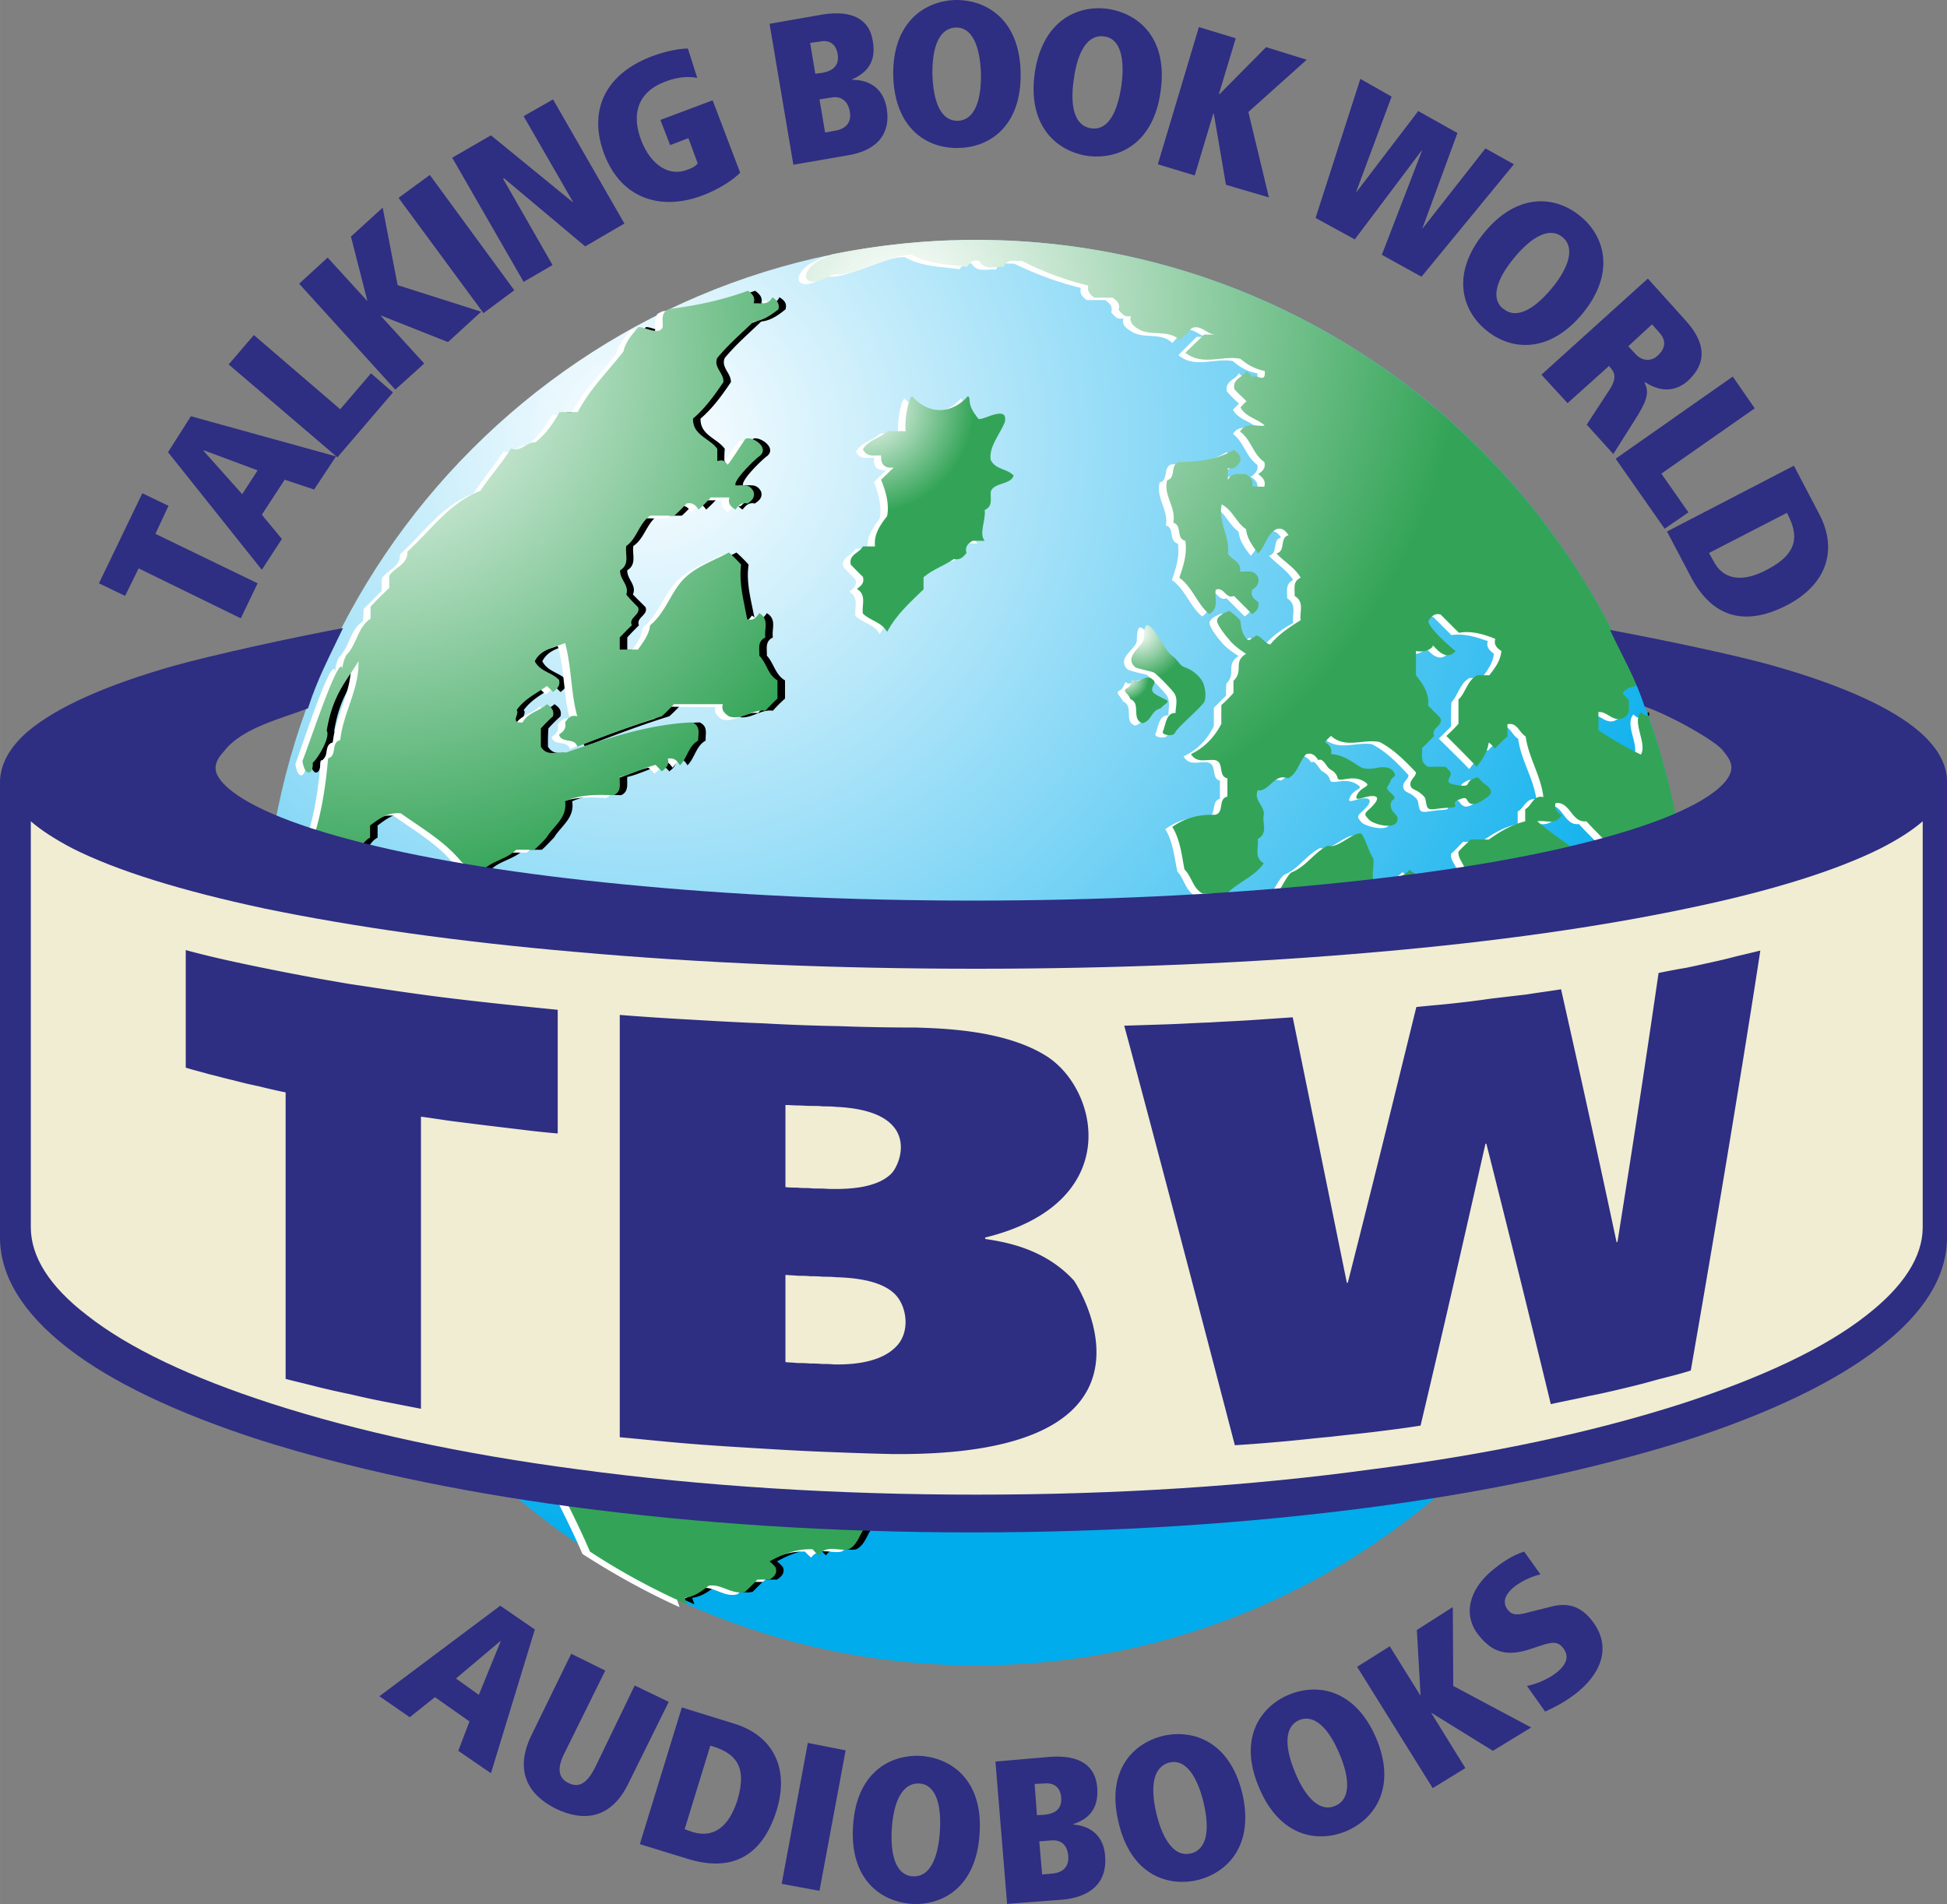 <svg xmlns="http://www.w3.org/2000/svg" width="2500" height="2445" viewBox="0 0 183.934 179.89"><rect x="0" y="0" width="183.934" height="179.89" fill="#808080" stroke="none"/><path d="M94.304 43.471c-.22-1.235.881-2.469 1.277-3.571.354-1.675-1.807-.265-2.424-.309-1.278-1.542-.618-1.896-1.014-2.16-1.278 1.455-3.439 2.027-5.29 0-.398.264-.75 2.733-.618 3.306h-1.72c-.661.661-1.763.794-2.292 1.719.396.794 1.102.53 1.72.574-.089.837.264 1.235 1.146 1.146-.353.397-.75.75-1.146 1.146.44 1.103.749 2.249.572 3.439-.661.838-1.278 1.72-1.146 2.866h-1.146c-.354.617-1.367.749-1.147 1.719.353.397.75.794 1.147 1.146.132.574-.176.882-.574 1.146.926.573.441 1.542.574 2.336.662.661 1.763.794 2.292 1.72.838-1.588 2.161-2.778 3.44-4.013v-1.146c.88-.749 1.939-1.102 2.864-1.719.574.133.883-.176 1.147-.573-.132-.573.176-.883.617-1.146h1.103c-.529-.662.176-1.983.044-2.91.794-.353.529-1.058.574-1.719.22-.883 1.896-.662 2.159-1.543-.704-.705-1.674-.528-2.159-1.454zM108.587 68.336c.925-.22.838-1.19 1.764-1.41.485-.574 1.059-.574.266-.926-.795-.397-1.147-.529-1.059-.969.044-.397.484-.574-.089-.926-.573-.353-1.102.397-1.587.221-.309-.442-.221.572-.749.705-.441.308.177.44.353 1.014 1.057.396.043 1.895 1.101 2.291z"/><path d="M107.971 63.046c.221.132 1.498.396 1.719.484.22.089 1.367 1.235 1.852 1.896.528.618.177 1.544.222 1.941-.927-.088-1.016 1.322-1.235 1.719-.177.352 1.014.574 1.19.132.132-.44 2.645-2.513 2.777-2.954.132-.441.088-1.279-.22-1.851-.266-.574-.971-1.147-1.632-1.367-.662-.22-.484-.574-1.279-1.146-.793-.572-2.6-4.938-2.6-1.587 0 .441-.794 1.015-1.059 1.587-.308.572.045.97.265 1.146z"/><path d="M77.241 26.586c.749.22 2.249-.793 2.425-.662 1.94.133 5.203-1.896 7.188-1.852 1.63.926 3.438.882 5.157 1.146.308-.397.617-.706 1.191-.573.573.97 1.499.485 2.292.573.353-.793 1.102-.529 1.721-.573 2.027 1.014 4.099 1.808 6.304 2.336-.177.53.177.882.572 1.146h1.722c.394.265.747.574.57 1.147.266.396.574.75 1.146.573-.131.574.178.881.574 1.146 1.189.881 2.909.044 4.013 1.146.396-.354.792-.749 1.146-1.146.926-.353 1.499.661 2.293.617h-1.147l-1.718 1.72c1.587 1.278 3.482.22 5.158.573.705.573 1.454.97 2.291 1.146.176 1.278-.837.22-1.102.573a7.18 7.18 0 0 0-.617-.573c-.308.617-1.324.75-1.147 1.719.398.396.795.75 1.147 1.147-.176.175-.353.396-.572.572.528.926 1.63 1.058 2.291 1.719-.748.133-1.719-.396-2.291.574 1.058.75 1.233 2.16 2.291 2.866.176.573-.176.882-.572 1.146.396.309.748.618.572 1.191-.396 0-.748 0-1.146-.044.176-.529-.176-.837-.573-1.146-.618.043-1.367-.22-1.721.573V44.22c.573.177.884-.176 1.148-.573.175-.529-.177-.838-.575-1.146-1.586.926-3.35 1.146-5.156 1.146-.926.22-.266 1.499-1.146 1.719-.397 1.411.881 2.602.572 4.012.881.265.222 1.499 1.147 1.72.176 1.234-.178 2.337-.619 3.483 1.279.881 1.719 2.469 2.866 3.438.972-.573.485-1.498.575-2.292.748-.353.969.926 1.761.574.575.573 1.104 1.146 1.677 1.719.441-.264.749-.573.617-1.146-.441-.265-.749-.573-.573-1.147.397-.265.705-.572.573-1.146-.397-.837-1.101-.529-1.719-.573.175-.97-.839-1.102-1.148-1.719.221-1.587-.968-2.998-.571-4.63 1.013.53 1.367 1.72 2.292 2.337.087.881.617 1.587 1.146 2.292.661-.706.794-1.807 1.719-2.292.574-.176.881.176 1.146.573-.882.221-.266 1.5-1.146 1.72.751.793 1.721 1.322 2.293 2.292-.837.353-.53 1.102-.572 1.72.968.573.44 1.543.572 2.292-1.058.662-2.116 1.323-2.866 2.293-.397 0-.926-.837-1.321-.837-.707.397-.707.706-1.146 0-.442-.75-.265-1.147-.396-1.456-.177-.264-1.015-.881-1.015-.881s-1.321.441-1.146 1.015c.132.573 1.146 1.719 1.146 1.719s.396.573 1.543 1.323c-1.235.793-.132 1.587-1.147 2.558v1.146c-.396.396-.748.793-1.146 1.146v1.764c-.661 1.235-1.587 2.249-2.865 2.866.571.926 1.498.441 2.294.573.88.221.22 1.499 1.145 1.719v1.72c-.925.221-.265 1.499-1.145 1.719-1.501-.044-2.822.264-4.059 1.146.751 1.234.883 2.646 1.148 4.012.704.706.793 1.808 1.718 2.292h2.293c1.059-1.102 2.557-1.587 3.483-2.866-.971-.572-.485-1.499-.573-2.291.968-.574.397-1.5.573-2.293.043-.837-.971-1.367-.573-2.292 1.146.088 1.542-1.675 2.865-1.146.927-.485 1.059-1.631 1.72-2.292.573-.176.881.176 1.146.573.353-.265.704.573 1.014.793.31.221.661.352.794.882.133.484 1.276-.31 2.38.264 1.059.573-.088.441-.529 1.323-.441.838.795.044 1.5.132.749.044.221.706-.352 1.234-.574.485-.442.573-.089.97.396.44 2.379.97 2.688.221.266-.706-.529-.706-.572-1.499-.089-.793.793-.485.043-1.146-.705-.662-.353-.574-.132-1.147.221-.572.661-.352.352-.882-.263-.484-.749-.484-1.146-.484-.353 0-.969.264-1.718.088-.707-.22-1.545-1.235-3.087-1.323.178-.573-.176-.881-.572-1.146.22-.177.396-.397.572-.574 1.411 1.234 3.087.265 4.629.574 1.322.705 2.38 1.807 3.438 2.865 0 .441-.571.662-.528 1.19.088.486.528.397 1.015.838.485.44.354.44.485 1.102.175.617.748.265 2.115.221 1.367-.088 0-.309.926-.749.926-.397.616 0 1.058.308.442.265 1.014-.088 1.676-.573.618-.484.265-.882-.31-1.278-.572-.441-.44-.794-1.146-.397-.706.44 0 .75-1.498.528-1.498-.22-.134-.793-.663-1.321-.483-.485.09-.397-1.983-.397-.837-.396-.528-1.103-.573-1.764.398-.353.751-.75 1.146-1.146-.352-.749.927-.97.575-1.719-.399-.352-.751-.75-1.148-1.146.133-1.146-.484-2.028-1.146-2.865v-2.293c.573.132 1.324-.044 1.588-.441-.133-.529 1.015 1.719 2.161.441-.397-.264-2.734-2.337-2.603-2.866.309-.396.618-.749 1.148-.573.616.573 1.146 1.146 1.718 1.719 1.236-.22 2.336.132 3.483.573-.176.574.177.883.573 1.147-.09.926-.66 1.631-1.19 2.293H140.2c-.927.529-1.015 1.629-1.721 2.292v2.292c-.396.397-.747.793-1.146 1.146.97.97 1.896 1.94 2.866 2.91.572-.706 1.013-1.41 1.146-2.292.221.176.396.352.573.573l1.146-1.146v-1.146c.972-.22 1.103.793 1.72 1.146.309 1.984 1.453 3.747 1.721 5.731-.972-.22-1.104.838-1.721 1.146v1.147c-1.278.308-2.381.969-3.438 1.719h-1.719c-.397.397-.795.749-1.147 1.146-.088.837.926 1.41.572 2.292-1.718-.353-3.57.75-5.2-.573-.75.881-2.073.837-2.866 1.719-1.058-.794-.353-1.94-.573-2.866-.397-.397-.749-1.939-1.147-2.292-.838-.088-2.248 1.499-3.173 1.146-1.323.705-1.984 1.983-3.439 2.557-.574.573-.839 1.455-1.41 2.027-1.544-.22-1.985 1.852-3.483 1.719-.176-.22-.352-.396-.573-.617-.749.794-1.544 1.543-2.292 2.336.353 1.367-1.104 2.161-1.146 3.439.969.573.44 1.499.572 2.292-.882 1.587-2.203 2.778-3.482 4.012-.661 2.38-2.293 4.189-3.438 6.304.264.396.573.75 1.146.573v2.293c.882.22.265 1.5 1.146 1.72v1.719c-.925.265-.265 1.499-1.146 1.72 1.41 2.204 3.482 3.835 5.158 5.775.838-.088 1.368.97 2.293.573l1.719 1.719h2.866c.662-.661 1.808-.792 2.293-1.719.837.088 1.41-.926 2.293-.529.308.396.616.706 1.146.573 2.425-1.851 5.555-2.645 7.494-5.157 1.368.176.177 1.19.574 1.718.353.794 1.102.529 1.718.573.574-.969 1.499-.44 2.294-.573v2.293c-.926.484-1.014 1.63-1.72 2.292.354.837 1.103.529 1.72.573.704.706.794 1.809 1.719 2.292.265 1.588 1.367 2.911 1.146 4.63-1.013 1.278-1.63 2.866-2.909 4.011-.353.882.66 1.456.573 2.293-1.278 2.161-.089 4.673-1.146 6.834 9.7-8.641 16.885-20.061 20.279-33.022a5.78 5.78 0 0 0-.705-1.367c1.146-1.367.926-3.394 2.028-4.805.574-3.571.882-7.187.882-10.934 0-1.279-.044-2.557-.132-3.836-.222 1.543-.484 3.131-1.279 2.91-1.102-.617-1.013-1.984-2.6-1.719-.662-1.103-1.368-2.161-1.72-3.439-2.688-2.336-5.865-4.012-8.598-6.348.794-.132 1.72.396 2.292-.574-.396-.265-.706-.573-.572-1.146 1.412-.176 1.455 1.896 2.865 1.72 1.765 1.896 3.66 3.659 5.732 5.202-.31.75.925.969.572 1.719.396.397.793.75 1.146 1.146 1.5-2.513.177-5.554.045-8.244-.662-3.527-1.322-5.996-2.471-9.302-.175.088.487-.529.177-.838-.881.97.619 2.954 0 4.012-1.409-.662-2.732-1.455-4.011-2.292v-1.72c.838-.088 1.366.97 2.293.573.793-.352.529-1.102.572-1.719-.176-.177-.354-.397-.572-.573.132-.44-.221-.661.396-.837-11.905-22.925-32.669-40.957-61.503-42.059-4.672 0-9.213.485-13.578 1.366-.705.309-1.324.573-1.499.75-.929.617-1.326 1.543-.577 1.807z"/><g fill="#2e2e83"><path d="M45.234 160.127l-2.16-1.543 4.188-3.527h.044l-2.072 5.07zm-1.941 5.291l3.087 2.115 4.145-13.578-3.263-2.249-11.418 8.553 2.865 1.984 2.381-1.896 3.262 2.292-1.059 2.779zM53.39 165.507c-.705 1.321-.793 2.424.309 2.952 1.146.575 1.896-.22 2.556-1.542l3.705-7.671 3.217 1.543-3.748 7.583c-1.674 3.571-4.364 3.748-6.921 2.512-2.557-1.278-4.012-3.526-2.248-7.054l3.703-7.582 3.217 1.586-3.79 7.673zM67.101 164.933l.31.088c1.895.616 3.262 1.719 2.249 5.07-.794 2.469-2.205 3.615-4.233 2.998l-.749-.264 2.423-7.892zm-6.657 9.302l4.453 1.367c4.056 1.279 7.054-.043 8.465-4.542 1.191-3.834-.177-7.008-3.968-8.199l-4.981-1.543-3.969 12.917zM76.316 164.668l3.571.705-2.47 13.271-3.571-.661 2.47-13.315zM84.251 172.737c.176-2.646 1.059-4.321 2.602-4.233 1.497.088 2.116 1.896 1.939 4.542-.177 2.645-1.014 4.321-2.557 4.232-1.543-.089-2.16-1.896-1.984-4.541zm-3.659-.265c-.352 5.025 2.558 7.185 5.511 7.405 2.954.177 6.128-1.586 6.437-6.612.352-4.982-2.557-7.142-5.511-7.363-2.954-.176-6.128 1.588-6.437 6.57zM98.448 177.101l-.265-3.131 1.103-.087c.969-.089 1.543.439 1.631 1.455.089 1.014-.484 1.587-1.499 1.675l-.97.088zm-3.306 2.777l5.202-.396c2.559-.22 4.276-1.499 4.056-4.144-.132-1.808-1.277-2.822-2.997-2.955v-.044c1.32-.44 2.425-1.322 2.248-3.481-.176-2.029-1.632-3.086-4.497-2.866l-5.114.441 1.102 13.445zm2.82-8.376l-.221-2.955.927-.044c.837-.088 1.499.309 1.586 1.323.089 1.146-.661 1.543-1.586 1.632l-.706.044zM109.25 171.369c-.618-2.601-.311-4.453 1.234-4.85 1.455-.353 2.601 1.19 3.218 3.792.617 2.601.309 4.409-1.19 4.806h-.044c-1.456.353-2.602-1.19-3.218-3.748zm-3.572.838c1.146 4.894 4.586 6.084 7.451 5.423 2.865-.706 5.377-3.308 4.231-8.201-1.189-4.893-4.63-6.083-7.495-5.422-2.865.705-5.377 3.306-4.187 8.2zM122.343 167.446c-1.014-2.425-1.014-4.321.397-4.938 1.41-.573 2.777.749 3.79 3.174 1.06 2.468 1.016 4.365-.396 4.938-1.41.618-2.776-.706-3.791-3.174zm-3.394 1.455c1.939 4.629 5.511 5.246 8.245 4.1 2.689-1.146 4.762-4.143 2.82-8.773-1.983-4.629-5.555-5.247-8.288-4.1-2.689 1.145-4.761 4.144-2.777 8.773zM135.261 161.847h-.046l3.221 5.202-3.085 1.896-7.143-11.463 3.084-1.939 2.91 4.672v-.044l-.351-6.172 3.395-2.161.045 7.451 7.361 3.924-3.616 2.205-5.775-3.571zM144.255 159.289c.484-.088 1.851-.484 2.865-1.321 1.057-.883 1.057-1.632.529-2.293-.573-.705-1.191-.485-2.294-.131l-.792.263c-2.293.75-3.573.266-4.807-1.233-1.632-1.94-.97-4.409 1.233-6.217.796-.662 1.853-1.411 3-1.764l1.542 2.16c-.661.132-1.763.573-2.557 1.235-.837.706-1.058 1.455-.53 2.116.44.529.927.529 2.163.176l1.761-.441c1.28-.352 2.646-.396 3.924 1.147 1.898 2.292 1.235 4.805-1.188 6.833-1.278 1.059-2.513 1.587-3.131 1.896l-1.718-2.426z"/></g><g fill="#2e2e83"><path d="M13.094 53.7l-1.278 2.601-2.469-1.191 4.1-8.509 2.47 1.191-1.236 2.645 9.655 4.673-1.586 3.307-9.656-4.717zM24.336 44.441l-1.455 2.249-3.66-4.1.045-.043 5.07 1.894zm5.335 1.808l2.072-3.13-13.711-3.792-2.16 3.395 8.861 11.11 1.896-2.91-1.896-2.292 2.16-3.307 2.778.926zM21.603 34.433l2.38-2.777 8.157 7.01 2.91-3.395 2.072 1.808-5.247 6.128-10.272-8.774zM35.976 29.804v.044l4.1 4.497-2.734 2.468-9.082-10.007 2.69-2.469 3.704 4.056h.043l-1.544-6.04 2.998-2.733 1.411 7.318 7.893 2.513-3.131 2.866-6.348-2.513zM37.651 18.694l2.954-2.161 7.98 10.891-2.91 2.159-8.024-10.889zM47.614 16.843l-.088.043 4.674 8.156-2.734 1.588-6.745-11.728 3.659-2.116 7.716 6.305h.044l-4.674-8.113 2.778-1.586 6.745 11.727-3.703 2.16-7.672-6.436zM62.385 11.331l4.937-1.852 2.602 6.833c-.573.618-1.94 1.543-3.571 2.16-3.88 1.456-7.627.354-9.258-3.879-1.455-3.792-.265-7.45 4.453-9.258 1.63-.617 2.866-.749 3.439-.749l.881 2.777c-.837-.176-1.896-.088-3.042.353-2.646 1.015-3.174 3.131-2.249 5.556.971 2.469 2.733 3.395 4.321 2.777.44-.132.837-.352 1.013-.617l-.88-2.381-1.72.661-.926-2.381zM77.947 12.522l-.529-3.13 1.103-.177c.97-.177 1.587.353 1.763 1.323.177 1.015-.354 1.631-1.367 1.808l-.97.176zm-2.998 3.042l5.114-.882c2.512-.397 4.144-1.808 3.703-4.454-.307-1.807-1.542-2.689-3.262-2.689v-.043c1.278-.573 2.335-1.543 1.94-3.66-.309-1.983-1.896-2.909-4.718-2.468l-5.026.881 2.249 13.315zm2.072-8.597l-.485-2.911.926-.132c.837-.176 1.499.177 1.674 1.19.178 1.146-.527 1.587-1.41 1.763l-.705.09zM88.087 7.054c-.045-2.645.66-4.408 2.204-4.453 1.543-.044 2.292 1.72 2.381 4.365.044 2.645-.662 4.409-2.205 4.452-1.542.001-2.292-1.675-2.38-4.364zm-3.703.089c.132 5.026 3.219 6.921 6.173 6.834 2.954-.045 5.951-2.073 5.862-7.099-.087-5.025-3.217-6.921-6.171-6.877-2.91.088-5.953 2.116-5.864 7.142zM101.447 7.452c.352-2.601 1.321-4.232 2.865-4.012 1.5.176 1.983 2.027 1.63 4.63-.396 2.688-1.322 4.276-2.864 4.056-1.544-.221-2.029-2.029-1.631-4.674zm-3.705-.485c-.66 4.938 2.073 7.317 4.98 7.76 2.956.396 6.263-1.147 6.924-6.128.705-4.982-2.072-7.319-4.982-7.76-2.911-.397-6.216 1.146-6.922 6.128zM114.672 10.758l-.045-.044-1.762 5.863-3.483-1.057 3.879-12.963 3.482 1.059-1.585 5.247.043.043 4.409-4.453 3.836 1.191-5.511 4.938 1.94 8.068-4.057-1.19-1.146-6.702zM134.336 14.241h-.045l-6.305 8.377-3.703-2.028 4.232-13.138 2.953 1.675-3.35 8.994h.046l5.818-7.628 3.704 2.073-3.307 8.993v.045l5.952-7.583 2.689 1.499-8.729 10.625-3.748-2.072 3.793-9.832zM143.064 24.337c1.676-2.028 3.352-2.91 4.541-1.939 1.19.97.661 2.821-1.013 4.849-1.721 2.072-3.396 2.91-4.542 1.94h-.044c-1.191-.97-.661-2.778 1.058-4.85zm-2.864-2.336c-3.175 3.879-2.074 7.362.22 9.214 2.247 1.852 5.862 2.292 9.083-1.588 3.173-3.879 2.071-7.363-.221-9.214-2.293-1.895-5.909-2.292-9.082 1.588zM153.823 32.713l2.247-2.071.663.75c.749.792.572 1.586-.134 2.205-.618.616-1.543.484-2.071-.133l-.705-.751zm-3.924 7.407l2.513 2.778 2.337-3.704c1.014-1.676.968-2.293.616-3.043l.045-.044c1.014.662 2.556 1.191 4.056-.132 1.851-1.72 1.632-3.615-.177-5.644l-3.614-4.011-10.054 9.081 2.47 2.689 3.925-3.526.087.131c.396.441.705.97-.044 2.116l-2.16 3.309zM163.698 35.579l2.072 2.999-8.819 6.171 2.557 3.66-2.247 1.543-4.629-6.613 11.066-7.76zM168.812 48.453l.131.265c.882 1.764 1.058 3.527-2.026 5.114-2.338 1.235-4.146.97-5.072-.881l-.395-.706 7.362-3.792zm-11.33 1.764l2.16 4.1c1.939 3.835 4.98 5.026 9.17 2.865 3.57-1.851 4.895-5.026 3.086-8.553L169.471 44l-11.989 6.217z"/></g><radialGradient id="a" cx="61.097" cy="41.425" r="106.395" gradientUnits="userSpaceOnUse"><stop offset="0" stop-color="#fff"/><stop offset="1" stop-color="#00acec"/></radialGradient><path d="M24.866 90.028c0-37.166 30.2-67.365 67.321-67.365 37.166 0 67.366 30.2 67.366 67.365 0 37.167-30.2 67.322-67.366 67.322-37.121 0-67.321-30.156-67.321-67.322z" fill="url(#a)"/><path d="M67.675 149.81c1.19-.176 2.203.926 3.438.573l1.147-1.146h1.146c.396-.264.749-.573.573-1.146a3.445 3.445 0 0 0-.573-.572c1.279-.706 2.557-1.191 4.057-1.146.176.176.353.396.573.572.75-1.058 1.895-.353 2.866-.572.926-.485 1.014-1.588 1.719-2.293-.396-1.411.53-2.645.573-4.012h1.147c.573-.661 1.014-1.411 1.146-2.293.97.22 1.146-.793 1.72-1.102-.308-.75.926-.97.617-1.719l-1.72-1.72h-1.763c-.485-.97-1.587-1.059-2.249-1.763h-1.19l-1.146-1.146c-1.19-.221-2.337.132-3.438.572-.793-.353-.529-1.102-.573-1.719l-1.719-1.719H72.88c-.396.353-.749.75-1.147 1.146h-1.719l-1.72-1.719c-.176-.573.177-.882.574-1.19.573.176.881-.132 1.146-.529-1.235-2.16-2.778-4.056-4.585-5.775-1.058.353-1.807-.926-2.865-.573-1.322-1.587-3.307-2.381-4.542-4.057-1.058-.925-1.322-2.425-2.292-3.438h-2.865l-2.866-2.866c-.706.088-1.19-.265-1.719-.573-.926-.088-1.631-.617-2.293-1.19-.573-.133-.837.264-1.102.661-.44.309-2.072-.353-2.205-.794-.176-.44-.749-.44-.881-1.013-.133-.573 0 0-1.588 0-1.542 0-.705-.838-.97-1.146-.308-.265-.308-1.278-.572-2.425-.309-1.146 1.146-.44-.176-1.587-.265-1.058.396-1.94.617-2.865-1.059-.75-1.235-2.161-2.294-2.867-.132-.793.354-1.763-.572-2.337.793-.352.528-1.101.572-1.719.574.177.882-.176 1.147-.573.221-.97-.837-1.102-1.147-1.72l-1.718 1.72c-1.015-.132-.838-1.455-1.72-1.72-.044-2.292-.133-4.629.573-6.878.706-.704.793-1.806 1.719-2.292v-1.146c.882-.662 1.72-1.278 2.911-1.146 1.984 1.411 4.144 2.645 5.73 4.584 1.279.97.221 2.337.529 3.44-1.058.793-.352 1.94-.572 2.865l.572.573c.397-.353.795-.749 1.147-1.146.043-1.499.043-3.042.043-4.585.795-1.234 2.425-1.278 3.439-2.292h1.719c.397-.353.75-.749 1.146-1.147.662-1.102 1.984-1.851 1.72-3.438 1.5-.662 3.042-.618 4.629-.573.749-.353.529-1.059.573-1.72 1.147-.264 2.204-.837 3.395-1.146.177.22.397.396.574.616.396-.308.749-.616.573-1.19.573-.132.882.176 1.147.618.705-.706.792-1.809 1.719-2.338-.044-.617.265-1.322-.573-1.719-4.188.177-8.068 1.543-11.991 2.866-.795-.132-1.765.396-2.337-.574 0-.573 0-1.146.044-1.719.353-.396.749-.793 1.146-1.146.132-.574-.177-.883-.574-1.147-.705.662-1.807.794-2.292 1.72-1.323.132-.22-.881-.617-1.146.75-1.058 1.895-1.587 2.91-2.292l.574.572c.396-.308.705-.616.573-1.146-.706-.706-1.808-.793-2.293-1.764.574-1.145 1.808-1.278 2.867-1.719.617 2.292.528 4.672 1.146 6.922-.574-.177-.882.175-1.146.572.132.573-.177.882-.573 1.146.22.881 1.454.265 1.719 1.146 2.645-1.014 5.247-2.027 7.98-2.864.396-.353.793-.75 1.146-1.147h4.63c-.176.573.131.882.573 1.147 1.234.44 2.205-.706 3.439-.53.353-.396.749-.794 1.146-1.146v-1.719c-.925-.529-1.058-1.632-1.719-2.337.044-.616-.22-1.323.573-1.719-.132-.794.396-1.72-.573-2.293-.265.397-.574.75-1.146.573-.309-1.719-.838-3.395-.574-5.158a13.924 13.924 0 0 0-1.146-1.146c-1.499.794-3.263 1.367-4.409 2.601-1.103 1.234-1.675 3.13-3.042 4.276-.132.882-.661 1.588-1.189 2.293H59.26v-1.146c.353-.397.749-.794 1.102-1.147-.308-.749.927-.97.617-1.719l-1.19-1.19c.397-.883-.573-1.455-.529-2.292.926-.574.441-1.5.572-2.293 1.059-.706 1.235-2.116 2.293-2.866h2.293c.396-.352.749-.749 1.146-1.146.574-.132.882.177 1.146.574.396-.353.794-.75 1.146-1.146h1.72c-.132.573.176.882.573 1.146.308-.396.618-.706 1.146-.574.44-.264.75-.573.617-1.101-.397-.838-1.102-.573-1.719-.618-.176-.53 1.896-2.514 2.293-2.778 1.058-.926-1.279-2.161-1.455-1.455-.176.221-1.366 2.116-1.587 2.292-.265-.396-.44-.485-1.014-.353 0-.397 0-.75.044-1.146-.705-1.015-2.336-1.278-2.293-2.866 1.146-.969 2.029-2.204 2.866-3.439.044-.837-.97-1.411-.573-2.292 1.058-1.28 2.293-2.338 3.438-3.44.926-.088 1.631-.617 2.293-1.146.176-.573-.133-.882-.574-1.147-.352.793-1.102.53-1.719.574.177-.574-.177-.882-.573-1.19-2.38.881-4.85 1.41-7.362 1.719-.132.044-.22.088-.353.176-.485.397-.265 1.014-.309 1.543-.397.838-1.675-.043-2.292 0-.573.661-1.323 1.411-1.455 2.293-1.456 1.939-3.086 3.483-4.277 5.731h-1.719c-.617 1.103-1.323 2.116-2.293 2.867-.837-.044-1.41.969-2.336.573-.837 1.41-1.939 2.645-2.865 4.012-2.954 1.146-4.674 3.747-6.877 5.73.043 1.235-1.279 1.5-1.765 2.293v1.146a64.297 64.297 0 0 0-1.719 1.763v1.146c-1.235.794-1.323 2.425-2.293 3.439-.265.53-.397 1.058-.353 1.411-.133-2.159-3.042 6.702-3.792 8.597.264 1.631 1.058 1.19.97.177.662-.662 1.675-2.514 1.323-3.043.573-3.482 1.94-4.76 2.999-6.569.088 2.646-1.5 4.895-1.721 7.451-.926.221-.264 1.499-1.19 1.72-.221 2.954-.661 5.82-1.719 8.597-.398 3.086.881 5.819 1.719 8.642.22.881 1.498.264 1.719 1.146v2.292c1.014 1.5 1.72 3.175 2.866 4.63-.044.926-.044 1.896-.044 2.866.926.22.265 1.5 1.146 1.72 0 1.014-.132.44 0 1.719.176 1.278-.264 2.425.574 2.734.881.264.573.132.881.837.265.75-.308 1.455 1.014 1.19 1.279-.309 1.279-1.146 1.851-.573.486.485.927.485 1.279.838.132-.176.44-.309.176.22.441.264.132 1.103-.044 1.676-.97 1.146-.397 2.777-1.146 4.012-.266.396-.574.706-1.147.573-.397.265-.75.574-.574 1.147.397.264.706.572.574 1.146-.176.176-.397.352-.574.573.177.176.354.396.574.573-.838.353-.53 1.103-.574 1.72.97 2.557 2.558 4.85 3.439 7.451.573.618 1.146 1.19 1.719 1.764-.353.75.882.97.573 1.72 1.367 1.807 3.395 2.733 5.158 4.012 1.411 4.057 3.659 7.759 5.335 11.727a61.194 61.194 0 0 0 9.169 4.982c-.044-.132-.132-.352-.22-.617.88-.091 1.585-.62 2.291-1.15z"/><g fill="#fff"><path d="M92.892 43.691c-.175-1.19.883-2.468 1.323-3.571.354-1.674-1.85-.264-2.468-.309-1.279-1.542-.574-1.852-.969-2.16-1.323 1.455-3.439 2.027-5.335 0-.397.265-.75 2.733-.573 3.306h-1.719c-.706.706-1.809.794-2.293 1.72.353.794 1.058.53 1.719.573-.088.837.264 1.279 1.147 1.146l-1.147 1.146c.397 1.102.75 2.248.53 3.438-.618.883-1.279 1.72-1.146 2.91-.354-.043-.75-.043-1.146-.043-.309.617-1.367.793-1.147 1.719.397.397.749.794 1.147 1.19.176.529-.177.838-.573 1.147.969.573.44 1.499.573 2.292.66.661 1.807.793 2.292 1.719.881-1.587 2.205-2.777 3.439-4.012v-1.147c.881-.749 1.983-1.057 2.91-1.719.528.133.837-.176 1.146-.573-.176-.573.177-.882.572-1.146.354 0 .75.043 1.146.043-.572-.705.134-2.027 0-2.909.795-.352.531-1.102.573-1.719.222-.926 1.941-.706 2.161-1.587-.663-.704-1.632-.528-2.162-1.454zM107.221 68.557c.882-.221.838-1.19 1.718-1.411.486-.573 1.059-.573.311-.925-.794-.354-1.146-.53-1.102-.926.088-.441.528-.574-.045-.97-.574-.353-1.146.44-1.631.22-.267-.397-.22.573-.75.705-.396.309.177.485.354 1.014 1.1.441.043 1.896 1.145 2.293z"/><path d="M106.559 63.266c.222.133 1.544.441 1.766.486.175.088 1.321 1.234 1.851 1.896.485.617.133 1.587.22 1.94-.97-.088-1.013 1.366-1.234 1.718-.222.354 1.015.574 1.147.132.132-.439 2.646-2.512 2.821-2.909.132-.44.044-1.322-.222-1.896-.307-.573-1.015-1.146-1.675-1.367-.616-.22-.485-.572-1.279-1.146-.793-.573-2.556-4.938-2.556-1.587 0 .441-.795 1.014-1.103 1.587-.306.574.087 1.015.264 1.146z"/><path d="M75.831 26.806c.793.265 2.249-.793 2.468-.661 1.896.132 5.16-1.896 7.187-1.853 1.587.927 3.395.883 5.158 1.147.265-.397.574-.706 1.147-.529.574.926 1.499.441 2.293.574.353-.838 1.101-.529 1.719-.574 2.028.97 4.099 1.764 6.304 2.293-.133.572.177.881.573 1.146h1.719c.442.309.748.618.574 1.146.309.397.617.75 1.146.573-.13.574.177.882.617 1.146 1.191.926 2.866.088 4.012 1.19.354-.397.75-.794 1.146-1.146.884-.396 1.456.617 2.294.572h-1.145c-.575.574-1.149 1.146-1.721 1.72 1.586 1.323 3.438.221 5.158.573.66.573 1.411 1.014 2.291 1.146.178 1.279-.836.221-1.146.574-.219-.177-.397-.398-.573-.574-.354.617-1.366.75-1.145 1.72.352.396.748.792 1.145 1.146l-.572.573c.485.925 1.587 1.058 2.291 1.718-.792.134-1.719-.352-2.291.574 1.015.75 1.233 2.16 2.291 2.91.134.529-.176.837-.616 1.146.44.265.75.574.616 1.146h-1.188c.176-.573-.133-.882-.574-1.146-.617.045-1.322-.264-1.72.574v-1.146c.573.132.883-.177 1.147-.573.176-.573-.133-.881-.574-1.19-1.586.97-3.351 1.146-5.156 1.146-.884.22-.266 1.499-1.147 1.719-.397 1.455.882 2.645.573 4.057.881.221.22 1.455 1.146 1.718.175 1.191-.177 2.338-.572 3.439 1.276.882 1.674 2.469 2.864 3.439.926-.574.44-1.5.572-2.293.751-.353.971.926 1.72.574l1.721 1.719c.396-.265.705-.574.572-1.147-.396-.264-.748-.572-.572-1.146.396-.265.748-.573.572-1.146-.354-.793-1.103-.528-1.719-.573.22-.97-.837-1.102-1.147-1.72.223-1.587-.97-2.998-.573-4.585 1.06.485 1.367 1.675 2.293 2.293.087.925.617 1.587 1.146 2.292.704-.661.794-1.808 1.72-2.292.573-.133.881.176 1.146.573-.883.221-.22 1.499-1.146 1.719.75.793 1.718 1.367 2.291 2.292-.792.396-.528 1.103-.573 1.721.971.617.443 1.542.573 2.335-1.058.617-2.07 1.279-2.864 2.293-.396 0-.926-.882-1.279-.882-.75.441-.75.706-1.189 0-.396-.706-.266-1.146-.396-1.455-.133-.265-1.015-.838-1.015-.838s-1.279.396-1.146.97c.131.617 1.146 1.764 1.146 1.764s.44.573 1.587 1.278c-1.277.838-.176 1.588-1.146 2.601-.044.354-.044.75-.044 1.146-.353.353-.748.75-1.146 1.146v1.72c-.617 1.279-1.543 2.249-2.867 2.866.574.97 1.5.44 2.295.574.926.22.263 1.498 1.146 1.718v1.72c-.883.22-.264 1.499-1.146 1.719-1.456-.045-2.822.265-4.014 1.146.75 1.234.838 2.645 1.146 4.011.66.705.749 1.808 1.721 2.337h2.292c1.014-1.102 2.556-1.632 3.438-2.866-.97-.573-.439-1.543-.571-2.292 1.013-.574.395-1.544.571-2.337.088-.794-.925-1.367-.571-2.292 1.145.088 1.586-1.631 2.864-1.147.971-.484 1.06-1.586 1.765-2.292.528-.133.837.176 1.145.574.354-.265.706.572.971.793.31.22.662.352.794.881.177.485 1.322-.264 2.381.309 1.058.573-.09.396-.484 1.278-.44.838.748.045 1.497.132.706.088.221.706-.353 1.235-.573.484-.44.573-.087 1.014.352.397 2.381.926 2.644.221.311-.75-.483-.75-.571-1.543-.044-.793.792-.485.088-1.146-.704-.617-.353-.573-.132-1.146.219-.572.615-.353.353-.837-.309-.529-.795-.529-1.146-.529-.353 0-1.014.309-1.721.088-.748-.22-1.587-1.234-3.086-1.322.134-.529-.176-.838-.572-1.146.177-.176.354-.353.572-.573 1.41 1.279 3.086.308 4.586.573 1.367.706 2.426 1.808 3.438 2.91 0 .441-.573.617-.484 1.146.044.485.484.441.971.837.528.441.353.441.528 1.103.131.661.705.309 2.071.22 1.367-.088 0-.308.927-.705.926-.441.663 0 1.103.264.396.308.969-.044 1.632-.573.659-.485.307-.837-.267-1.278s-.441-.793-1.146-.353c-.749.396 0 .705-1.542.485-1.498-.221-.134-.793-.618-1.279-.529-.528.043-.44-2.029-.44-.794-.352-.528-1.103-.573-1.719.397-.398.796-.794 1.147-1.147-.31-.75.926-.97.575-1.72a14.281 14.281 0 0 0-1.149-1.146c.135-1.191-.483-2.028-1.146-2.91 0-.75 0-1.499.045-2.292.527.176 1.278 0 1.542-.441-.131-.529 1.059 1.719 2.162.441-.397-.265-2.734-2.293-2.56-2.866.267-.397.575-.706 1.146-.573l1.721 1.72c1.19-.176 2.337.177 3.438.573-.176.574.178.882.575 1.191-.09.881-.618 1.587-1.146 2.292h-1.147c-.924.485-1.058 1.587-1.719 2.292-.044.75-.044 1.499-.044 2.293l-1.147 1.146c.971.97 1.941 1.896 2.866 2.866.575-.661 1.016-1.411 1.146-2.292.222.175.397.396.617.573.353-.398.751-.75 1.148-1.147v-1.146c.968-.221 1.101.837 1.718 1.146.265 2.028 1.455 3.748 1.721 5.731-.971-.176-1.146.838-1.765 1.146v1.19c-1.277.265-2.382.926-3.439 1.676h-1.718c-.397.396-.75.793-1.146 1.146-.089.838.969 1.411.573 2.337-1.721-.353-3.571.706-5.159-.618-.794.882-2.116.838-2.909 1.72-1.059-.794-.354-1.896-.53-2.866-.395-.396-.793-1.896-1.146-2.292-.837-.088-2.292 1.542-3.174 1.147-1.366.705-2.028 1.983-3.439 2.556-.617.574-.882 1.456-1.454 2.028-1.543-.221-1.939 1.852-3.439 1.719l-.573-.573c-.792.75-1.542 1.5-2.336 2.293.353 1.367-1.06 2.16-1.146 3.438.97.574.441 1.5.572 2.293-.838 1.587-2.16 2.777-3.438 4.012-.661 2.379-2.336 4.188-3.48 6.304.307.397.614.75 1.145.573v2.292c.926.265.265 1.5 1.146 1.765v1.719c-.882.221-.221 1.499-1.146 1.719 1.41 2.205 3.483 3.792 5.158 5.732.838-.045 1.366.97 2.292.573a64.315 64.315 0 0 1 1.72 1.763h2.865c.706-.706 1.808-.793 2.337-1.719.795.044 1.367-.97 2.292-.574.264.397.573.706 1.146.574 2.382-1.852 5.512-2.646 7.452-5.158 1.364.176.176 1.234.572 1.719.397.794 1.103.529 1.72.573.573-.97 1.543-.441 2.292-.573v2.293c-.926.529-1.014 1.631-1.719 2.292.396.837 1.101.528 1.719.573.706.706.794 1.808 1.72 2.336.308 1.544 1.367 2.91 1.146 4.585-1.015 1.279-1.631 2.866-2.866 4.012-.396.926.616 1.455.573 2.292-1.322 2.161-.088 4.674-1.191 6.877h.046a67.058 67.058 0 0 0 20.236-33.065 7.657 7.657 0 0 0-.663-1.366c1.148-1.367.883-3.395 1.984-4.806.575-3.527.882-7.186.882-10.933 0-1.279-.043-2.557-.087-3.837-.22 1.588-.531 3.131-1.324 2.954-1.101-.661-1.013-1.983-2.557-1.763-.704-1.058-1.41-2.16-1.72-3.438-2.733-2.293-5.907-4.013-8.64-6.305.793-.132 1.762.353 2.336-.573-.44-.309-.75-.617-.574-1.19 1.41-.132 1.455 1.94 2.868 1.763a42.203 42.203 0 0 0 5.729 5.159c-.352.749.883.97.573 1.719.353.397.752.794 1.146 1.147 1.498-2.513 1.277-5.203 1.146-7.848a71.667 71.667 0 0 0-2.734-10.272c-.176.087-.353.087-.704-.265-.882 1.014.661 2.953 0 4.056-1.411-.661-2.733-1.455-4.014-2.337v-1.719c.839-.044 1.412.97 2.293.572.839-.352.53-1.102.573-1.719l-.573-.572c.134-.442.751-.618 1.368-.794-10.01-24.645-34.257-42.103-62.473-42.103-4.628 0-9.17.485-13.578 1.367-.707.308-1.323.617-1.5.749-.929.663-1.327 1.59-.577 1.81zM66.264 150.031c1.235-.176 2.205.971 3.439.574.397-.397.793-.75 1.19-1.146h1.147c.396-.265.706-.574.572-1.146a3.604 3.604 0 0 1-.572-.573c1.234-.705 2.556-1.19 4.011-1.146.177.221.397.397.574.573.793-1.058 1.896-.353 2.866-.573.925-.485 1.058-1.587 1.719-2.293-.396-1.41.573-2.644.617-4.011h1.146c.572-.662.97-1.411 1.146-2.293.97.222 1.102-.793 1.719-1.102-.353-.749.926-.97.573-1.719l-1.719-1.721h-1.719c-.529-.925-1.632-1.057-2.292-1.719h-1.146c-.399-.397-.794-.793-1.147-1.146-1.234-.22-2.337.131-3.438.529-.838-.353-.573-1.103-.573-1.719l-1.72-1.719h-1.146c-.396.396-.794.75-1.19 1.146h-1.72l-1.72-1.719c-.131-.572.177-.881.574-1.146.573.132.881-.176 1.146-.573-1.189-2.16-2.733-4.056-4.584-5.776-1.059.397-1.764-.926-2.865-.573-1.324-1.587-3.307-2.337-4.542-4.012-1.058-.97-1.323-2.424-2.293-3.482h-2.866c-.969-.926-1.895-1.896-2.865-2.866-.662.133-1.191-.264-1.72-.573-.926-.088-1.587-.617-2.292-1.147-.574-.176-.794.221-1.058.618-.441.309-2.117-.353-2.249-.794-.132-.396-.705-.396-.838-.97-.176-.573 0 0-1.586 0-1.588-.044-.75-.881-1.015-1.19-.309-.265-.265-1.279-.573-2.425-.264-1.146 1.146-.441-.132-1.587-.31-1.059.353-1.896.573-2.865-1.059-.706-1.234-2.161-2.292-2.866-.132-.794.396-1.72-.573-2.293.837-.397.529-1.102.573-1.719.573.131.881-.177 1.146-.574.22-.97-.793-1.146-1.146-1.764-.573.573-1.146 1.191-1.72 1.72-1.013-.133-.837-1.412-1.719-1.72-.044-2.292-.088-4.629.573-6.878.706-.705.794-1.807 1.764-2.292v-1.146c.837-.661 1.675-1.278 2.866-1.146 1.984 1.411 4.144 2.646 5.731 4.585 1.279.97.22 2.337.573 3.483-1.059.75-.397 1.896-.573 2.866l.573.573c.353-.397.75-.793 1.146-1.146v-4.585c.838-1.279 2.469-1.323 3.439-2.292h1.72l1.146-1.146c.662-1.146 1.985-1.896 1.764-3.483 1.455-.662 3.042-.618 4.584-.529.794-.397.53-1.103.574-1.72 1.19-.309 2.249-.882 3.395-1.146.22.176.396.352.572.573.397-.309.75-.617.574-1.146.572-.176.88.177 1.146.573.705-.706.837-1.808 1.764-2.292-.044-.617.22-1.367-.574-1.72-4.232.176-8.112 1.542-12.036 2.821-.794-.132-1.72.396-2.292-.573v-1.72L51.54 67.9c.176-.573-.178-.883-.574-1.146-.661.706-1.807.794-2.293 1.72-1.279.176-.22-.838-.572-1.146.749-1.059 1.896-1.588 2.865-2.292l.574.572c.396-.265.749-.572.572-1.146-.661-.705-1.807-.792-2.292-1.719.617-1.19 1.808-1.322 2.866-1.719.661 2.248.529 4.629 1.146 6.878-.53-.132-.881.175-1.146.573.176.572-.177.881-.574 1.146.221.925 1.5.264 1.72 1.146 2.645-1.014 5.334-2.027 8.024-2.865l1.146-1.146c1.5.043 3.042.043 4.586.043-.176.53.176.838.572 1.147 1.235.396 2.249-.75 3.439-.573l1.147-1.146v-1.72c-.927-.529-1.016-1.631-1.72-2.293.044-.661-.221-1.367.573-1.719-.089-.793.397-1.763-.573-2.337-.264.396-.574.749-1.147.574-.308-1.675-.792-3.395-.528-5.159-.397-.396-.793-.75-1.146-1.146-1.543.793-3.262 1.367-4.409 2.646-1.146 1.234-1.676 3.13-3.086 4.232-.088.926-.617 1.587-1.146 2.292h-1.675v-1.146c.353-.397.749-.749 1.146-1.146-.353-.75.838-.97.529-1.719-.353-.397-.75-.793-1.103-1.146.397-.927-.661-1.5-.573-2.292.97-.574.44-1.543.573-2.337 1.014-.706 1.191-2.117 2.249-2.866.794.043 1.543.043 2.292.043.396-.396.794-.793 1.191-1.146.529-.177.838.132 1.146.573.353-.397.75-.794 1.146-1.146h1.72c-.177.529.176.838.572 1.146.265-.397.574-.75 1.146-.573.397-.309.706-.618.573-1.146-.352-.837-1.102-.529-1.719-.573-.176-.573 1.896-2.514 2.293-2.821 1.102-.926-1.235-2.161-1.411-1.412-.221.176-1.412 2.072-1.588 2.292-.308-.396-.441-.528-1.014-.396V42.64c-.706-1.014-2.292-1.279-2.292-2.866 1.145-.97 2.027-2.161 2.865-3.439.088-.837-.926-1.366-.573-2.292 1.059-1.235 2.293-2.337 3.483-3.439.882-.088 1.588-.618 2.293-1.147.132-.573-.177-.881-.573-1.146-.398.794-1.103.529-1.72.573.133-.573-.176-.881-.573-1.146-2.424.838-4.893 1.367-7.406 1.676-.089.043-.22.131-.353.175-.484.397-.265 1.015-.309 1.589-.352.792-1.675-.044-2.292-.044-.529.704-1.235 1.455-1.411 2.336-1.499 1.939-3.13 3.439-4.32 5.732h-1.719c-.617 1.058-1.324 2.071-2.292 2.865-.838-.088-1.412.926-2.293.573-.881 1.367-1.984 2.646-2.865 4.012-2.999 1.103-4.673 3.703-6.922 5.731.044 1.234-1.234 1.455-1.719 2.292v1.147l-1.719 1.719c0 .353-.044.749-.044 1.146-1.234.793-1.279 2.425-2.293 3.439a3.293 3.293 0 0 0-.352 1.41c-.133-2.159-3.042 6.702-3.748 8.642.22 1.631 1.014 1.19.925.133.662-.618 1.676-2.514 1.323-3.043.573-3.439 1.94-4.761 2.998-6.568.088 2.645-1.454 4.894-1.719 7.451-.926.221-.264 1.499-1.146 1.719-.22 2.955-.706 5.864-1.764 8.641-.353 3.043.882 5.776 1.72 8.598.221.926 1.499.264 1.719 1.147v2.292c1.014 1.5 1.719 3.219 2.866 4.629v2.866c.882.22.221 1.5 1.146 1.72 0 1.015-.177.441 0 1.719.132 1.323-.309 2.47.573 2.734.837.309.573.132.837.881.309.706-.308 1.411 1.014 1.146 1.278-.308 1.278-1.146 1.851-.573.485.484.926.484 1.323.837.088-.131.397-.309.177.221.396.264.089 1.103-.045 1.675-.969 1.147-.44 2.779-1.19 4.013-.265.396-.573.749-1.146.572-.396.265-.705.574-.573 1.146.398.265.75.573.573 1.147-.175.22-.352.396-.573.572.221.176.398.397.573.573-.793.397-.528 1.102-.573 1.719.97 2.601 2.557 4.85 3.439 7.496l1.719 1.719c-.353.75.926.971.574 1.72 1.367 1.807 3.394 2.733 5.158 4.056 1.411 4.012 3.66 7.759 5.335 11.683 2.955 1.896 5.951 3.571 9.17 5.025-.044-.176-.133-.396-.221-.66.924-.094 1.629-.624 2.291-1.153z"/></g><radialGradient id="b" cx="81.911" cy="38.358" r="10.113" gradientUnits="userSpaceOnUse"><stop offset="0" stop-color="#fff"/><stop offset="1" stop-color="#33a457"/></radialGradient><path d="M93.598 43.471c-.22-1.235.882-2.469 1.324-3.571.352-1.675-1.853-.265-2.469-.309-1.28-1.542-.618-1.896-1.015-2.16-1.278 1.455-3.438 2.027-5.291 0-.397.264-.75 2.733-.573 3.306h-1.72c-.705.661-1.807.794-2.336 1.719.396.794 1.101.53 1.719.574-.045.837.308 1.235 1.19 1.146-.396.397-.793.75-1.19 1.146.44 1.103.793 2.249.573 3.439-.661.838-1.279 1.72-1.146 2.866h-1.146c-.309.617-1.367.749-1.146 1.719.396.397.748.794 1.146 1.146.176.574-.177.882-.574 1.146.97.573.44 1.542.574 2.336.661.661 1.763.794 2.292 1.72.837-1.588 2.16-2.778 3.439-4.013v-1.146c.881-.749 1.984-1.102 2.865-1.719.574.133.882-.176 1.191-.573-.176-.573.132-.883.573-1.146h1.146c-.572-.662.132-1.983 0-2.91.794-.353.528-1.058.573-1.719.222-.883 1.94-.662 2.162-1.543-.706-.705-1.675-.528-2.161-1.454z" fill="url(#b)"/><radialGradient id="c" cx="106.455" cy="64.075" r="2.095" gradientUnits="userSpaceOnUse"><stop offset="0" stop-color="#fff"/><stop offset="1" stop-color="#33a457"/></radialGradient><path d="M107.927 68.336c.881-.22.792-1.19 1.719-1.41.485-.574 1.06-.574.264-.926-.749-.397-1.145-.529-1.057-.969.086-.397.483-.574-.088-.926-.573-.353-1.104.397-1.589.221-.308-.442-.22.572-.748.705-.439.308.175.44.353 1.014 1.057.396.043 1.895 1.146 2.291z" fill="url(#c)"/><radialGradient id="d" cx="107.628" cy="59.772" r="4.607" gradientUnits="userSpaceOnUse"><stop offset="0" stop-color="#fff"/><stop offset="1" stop-color="#33a457"/></radialGradient><path d="M107.265 63.046c.221.132 1.543.396 1.72.484.222.089 1.366 1.235 1.897 1.896.482.618.13 1.544.175 1.941-.926-.088-.971 1.322-1.191 1.719-.22.352.971.574 1.146.132.133-.44 2.646-2.513 2.776-2.954.178-.441.089-1.279-.174-1.851-.31-.574-1.014-1.147-1.676-1.367-.617-.22-.486-.574-1.278-1.146-.795-.572-2.602-4.938-2.602-1.587 0 .441-.794 1.015-1.059 1.587-.307.572.045.97.266 1.146z" fill="url(#d)"/><radialGradient id="e" cx="84.663" cy="28.56" r="53.759" gradientUnits="userSpaceOnUse"><stop offset="0" stop-color="#fff"/><stop offset="1" stop-color="#33a457"/></radialGradient><path d="M76.536 26.586c.75.22 2.249-.793 2.425-.662 1.94.133 5.203-1.896 7.187-1.852 1.631.926 3.438.882 5.203 1.146.265-.397.572-.706 1.145-.573.573.97 1.5.485 2.294.573.353-.793 1.102-.529 1.719-.573 2.029 1.014 4.101 1.808 6.303 2.336-.131.53.178.882.575 1.146h1.718c.397.265.75.574.574 1.147.311.396.617.75 1.146.573-.132.574.177.881.574 1.146 1.189.881 2.91.044 4.055 1.146.353-.354.751-.749 1.148-1.146.881-.353 1.454.661 2.292.617h-1.146c-.573.573-1.19 1.146-1.765 1.72 1.633 1.278 3.483.22 5.203.573.662.573 1.41.97 2.292 1.146.133 1.278-.837.22-1.146.573-.219-.221-.396-.396-.572-.573-.352.617-1.367.75-1.146 1.719.354.396.749.75 1.146 1.147-.221.175-.397.396-.573.572.485.926 1.586 1.058 2.292 1.719-.794.133-1.719-.396-2.337.574 1.059.75 1.235 2.16 2.293 2.866.177.573-.177.882-.574 1.146.397.309.751.618.574 1.191-.353 0-.75 0-1.146-.044.178-.529-.176-.837-.574-1.146-.618.043-1.366-.22-1.719.573V44.22c.572.177.881-.176 1.146-.573.177-.529-.175-.838-.573-1.146-1.585.926-3.35 1.146-5.157 1.146-.926.22-.265 1.499-1.146 1.719-.398 1.411.881 2.602.572 4.012.882.265.221 1.499 1.146 1.72.178 1.234-.177 2.337-.572 3.483 1.234.881 1.675 2.469 2.821 3.438.97-.573.484-1.498.616-2.292.752-.353.971.926 1.72.574l1.721 1.719c.396-.264.705-.573.571-1.146-.394-.265-.747-.573-.571-1.147.396-.265.705-.572.571-1.146-.353-.837-1.101-.529-1.719-.573.177-.97-.837-1.102-1.146-1.719.221-1.587-.969-2.998-.573-4.63 1.015.53 1.366 1.72 2.292 2.337.088.881.617 1.587 1.146 2.292.707-.706.794-1.807 1.721-2.292.572-.176.882.176 1.146.573-.882.221-.221 1.5-1.146 1.72.75.793 1.721 1.322 2.293 2.292-.795.353-.529 1.102-.572 1.72.969.573.44 1.543.572 2.292-1.06.662-2.071 1.323-2.866 2.293-.396 0-.926-.837-1.323-.837-.704.397-.704.706-1.146 0-.397-.75-.266-1.147-.397-1.456-.175-.264-1.013-.881-1.013-.881s-1.28.441-1.146 1.015c.131.573 1.146 1.719 1.146 1.719s.396.573 1.586 1.323c-1.277.793-.176 1.587-1.19 2.558v1.146c-.352.396-.748.793-1.146 1.146v1.764c-.617 1.235-1.589 2.249-2.866 2.866.573.926 1.499.441 2.292.573.883.221.223 1.499 1.148 1.719v1.72c-.926.221-.266 1.499-1.148 1.719-1.454-.044-2.821.264-4.056 1.146.75 1.234.883 2.646 1.146 4.012.708.706.796 1.808 1.722 2.292h2.293c1.058-1.102 2.599-1.587 3.482-2.866-.971-.572-.441-1.499-.573-2.291 1.014-.574.396-1.5.573-2.293.087-.837-.971-1.367-.573-2.292 1.146.088 1.543-1.675 2.865-1.146.926-.485 1.059-1.631 1.72-2.292.571-.176.881.176 1.144.573.398-.265.752.573 1.016.793.31.221.662.352.793.882.133.484 1.279-.31 2.382.264 1.059.573-.087.441-.528 1.323-.397.838.794.044 1.542.132.706.044.178.706-.396 1.234-.574.485-.397.573-.044.97.354.44 2.335.97 2.646.221.308-.706-.487-.706-.574-1.499-.089-.793.793-.485.087-1.146-.748-.662-.352-.574-.132-1.147.178-.572.619-.352.353-.882-.308-.484-.793-.484-1.146-.484-.396 0-1.013.264-1.765.088-.704-.22-1.541-1.235-3.04-1.323.132-.573-.178-.881-.573-1.146.176-.177.353-.397.573-.574 1.367 1.234 3.04.265 4.584.574 1.366.705 2.425 1.807 3.438 2.865 0 .441-.571.662-.527 1.19.088.486.527.397 1.013.838.53.44.354.44.53 1.102.133.617.705.265 2.073.221 1.366-.088 0-.309.925-.749.926-.397.662 0 1.058.308.441.265 1.015-.088 1.676-.573.661-.484.265-.882-.308-1.278-.573-.441-.396-.794-1.148-.397-.704.44 0 .75-1.498.528-1.499-.22-.133-.793-.616-1.321-.529-.485.043-.397-2.028-.397-.795-.396-.529-1.103-.572-1.764.396-.353.748-.75 1.145-1.146-.353-.749.927-.97.573-1.719-.353-.352-.748-.75-1.146-1.146.131-1.146-.484-2.028-1.148-2.865v-2.293c.576.132 1.324-.044 1.591-.441-.136-.529 1.057 1.719 2.158.441-.396-.264-2.733-2.337-2.557-2.866.263-.396.574-.749 1.145-.573l1.721 1.719c1.189-.22 2.337.132 3.438.573-.176.574.177.883.574 1.147-.089.926-.618 1.631-1.146 2.293h-1.147c-.969.529-1.058 1.629-1.763 2.292v2.292c-.354.397-.749.793-1.146 1.146.969.97 1.94 1.94 2.865 2.91.574-.706 1.015-1.41 1.147-2.292.221.176.396.352.572.573.397-.397.794-.794 1.19-1.146v-1.146c.925-.22 1.103.793 1.72 1.146.264 1.984 1.455 3.747 1.674 5.731-.969-.22-1.1.838-1.718 1.146v1.147c-1.279.308-2.38.969-3.438 1.719h-1.72c-.397.397-.795.749-1.146 1.146-.088.837.926 1.41.573 2.292-1.72-.353-3.571.75-5.203-.573-.748.881-2.072.837-2.864 1.719-1.06-.794-.353-1.94-.573-2.866-.354-.397-.751-1.939-1.147-2.292-.836-.088-2.248 1.499-3.129 1.146-1.369.705-2.028 1.983-3.483 2.557-.573.573-.839 1.455-1.411 2.027-1.543-.22-1.94 1.852-3.483 1.719-.177-.22-.354-.396-.572-.617-.749.794-1.498 1.543-2.293 2.336.353 1.367-1.103 2.161-1.145 3.439.968.573.439 1.499.572 2.292-.884 1.587-2.205 2.778-3.439 4.012-.663 2.38-2.337 4.189-3.483 6.304.265.396.618.75 1.146.573v2.293c.927.22.265 1.5 1.146 1.72v1.719c-.926.265-.266 1.499-1.146 1.72 1.411 2.204 3.483 3.835 5.158 5.775.838-.088 1.366.97 2.292.573l1.72 1.719h2.866c.705-.661 1.808-.792 2.291-1.719.84.088 1.412-.926 2.336-.529.267.396.575.706 1.148.573 2.381-1.851 5.511-2.645 7.451-5.157 1.365.176.176 1.19.572 1.718.353.794 1.103.529 1.719.573.574-.969 1.545-.44 2.294-.573v2.293c-.925.484-1.015 1.63-1.72 2.292.353.837 1.103.529 1.72.573.705.706.793 1.809 1.719 2.292.311 1.588 1.367 2.911 1.146 4.63-1.014 1.278-1.63 2.866-2.864 4.011-.396.882.617 1.456.573 2.293-1.322 2.161-.134 4.673-1.19 6.834 9.699-8.641 16.886-20.061 20.279-33.022a7.933 7.933 0 0 0-.66-1.367c1.146-1.367.881-3.394 1.983-4.805.574-3.571.882-7.187.882-10.934 0-1.279-.045-2.557-.088-3.836-.22 1.543-.531 3.131-1.323 2.91-1.103-.617-1.013-1.984-2.603-1.719-.66-1.103-1.364-2.161-1.717-3.439-2.69-2.336-5.865-4.012-8.599-6.348.794-.132 1.721.396 2.292-.574-.396-.265-.705-.573-.571-1.146 1.41-.176 1.498 1.896 2.909 1.72 1.764 1.896 3.615 3.659 5.731 5.202-.353.75.882.969.573 1.719.353.397.75.75 1.146 1.146 1.499-2.513 1.278-5.202 1.145-7.892a67.466 67.466 0 0 0-2.775-10.227c-.135.087-.31.044-.663-.265-.881.97.618 2.954 0 4.012-1.41-.662-2.731-1.455-4.013-2.292v-1.72c.841-.088 1.369.97 2.295.573.837-.352.529-1.102.571-1.719-.175-.177-.353-.397-.571-.573.132-.44.705-.616 1.365-.793-10.05-24.646-34.256-42.104-62.472-42.104-4.629 0-9.17.485-13.578 1.366-.706.309-1.323.573-1.499.75-.933.618-1.33 1.544-.581 1.808z" fill="url(#e)"/><radialGradient id="f" cx="34.149" cy="33.462" r="51.679" gradientUnits="userSpaceOnUse"><stop offset="0" stop-color="#fff"/><stop offset="1" stop-color="#33a457"/></radialGradient><path d="M66.969 149.81c1.235-.176 2.205.926 3.439.573.397-.396.793-.749 1.146-1.146H72.7c.441-.264.75-.573.574-1.146a3.451 3.451 0 0 0-.574-.572c1.278-.706 2.557-1.191 4.056-1.146.177.176.354.396.573.572.794-1.058 1.896-.353 2.865-.572.925-.485 1.015-1.588 1.72-2.293-.396-1.411.53-2.645.573-4.012h1.147c.573-.661 1.013-1.411 1.189-2.293.926.22 1.102-.793 1.72-1.102-.354-.75.881-.97.572-1.719-.572-.574-1.146-1.147-1.719-1.72h-1.72c-.528-.97-1.631-1.059-2.293-1.763h-1.145c-.398-.353-.794-.75-1.146-1.146-1.236-.221-2.337.132-3.483.572-.793-.353-.529-1.102-.574-1.719l-1.719-1.719H72.17l-1.146 1.146h-1.72l-1.718-1.719c-.133-.573.176-.882.572-1.19.574.176.882-.132 1.146-.529-1.234-2.16-2.777-4.056-4.584-5.775-1.058.353-1.808-.926-2.866-.573-1.323-1.587-3.307-2.381-4.542-4.057-1.059-.925-1.323-2.425-2.292-3.438h-2.865c-.971-.971-1.896-1.94-2.866-2.866-.662.088-1.19-.265-1.72-.573-.925-.088-1.587-.617-2.292-1.19-.573-.133-.793.264-1.102.661-.397.309-2.072-.353-2.205-.794-.131-.44-.706-.44-.881-1.013-.133-.573 0 0-1.544 0-1.587 0-.75-.838-1.014-1.146-.309-.265-.309-1.278-.573-2.425-.308-1.146 1.147-.44-.132-1.587-.309-1.058.353-1.94.573-2.865-1.058-.75-1.234-2.161-2.293-2.867-.132-.793.397-1.763-.573-2.337.793-.352.529-1.101.573-1.719.573.177.883-.176 1.146-.573.221-.97-.838-1.102-1.146-1.72l-1.719 1.72c-1.014-.132-.837-1.455-1.719-1.72-.044-2.292-.133-4.629.572-6.878.706-.704.794-1.806 1.72-2.292v-1.146c.882-.662 1.719-1.278 2.909-1.146 1.984 1.411 4.145 2.645 5.731 4.584 1.279.97.221 2.337.574 3.44-1.103.793-.397 1.94-.574 2.865.177.221.353.397.574.573l1.146-1.146v-4.585c.838-1.234 2.425-1.278 3.439-2.292h1.72c.396-.353.792-.749 1.146-1.147.661-1.102 1.984-1.851 1.763-3.438 1.455-.662 2.999-.618 4.586-.573.793-.353.528-1.059.572-1.72 1.147-.264 2.205-.837 3.395-1.146.176.22.398.396.574.616.396-.308.749-.616.573-1.19.574-.132.882.176 1.146.618.707-.706.794-1.809 1.72-2.338 0-.617.265-1.322-.53-1.719-4.232.177-8.112 1.543-12.036 2.866-.793-.132-1.719.396-2.292-.574v-1.719c.353-.396.75-.793 1.146-1.146.132-.574-.176-.883-.573-1.147-.706.662-1.807.794-2.293 1.72-1.278.132-.22-.881-.573-1.146.705-1.058 1.896-1.587 2.866-2.292.176.176.397.353.573.572.397-.308.706-.616.573-1.146-.661-.706-1.808-.793-2.292-1.764.573-1.145 1.807-1.278 2.865-1.719.617 2.292.529 4.672 1.146 6.922-.572-.177-.881.175-1.146.572.133.573-.176.882-.573 1.146.221.881 1.499.265 1.719 1.146 2.645-1.014 5.247-2.027 7.98-2.864.396-.353.793-.75 1.146-1.147h4.628c-.176.573.177.882.574 1.147 1.234.44 2.205-.706 3.439-.53.399-.397.752-.795 1.149-1.147v-1.719c-.925-.529-1.014-1.632-1.72-2.337.045-.616-.22-1.323.575-1.719-.133-.794.396-1.72-.575-2.293-.263.397-.572.75-1.146.573-.308-1.719-.793-3.395-.572-5.158-.352-.396-.75-.794-1.146-1.146-1.499.794-3.219 1.367-4.365 2.601-1.146 1.234-1.675 3.13-3.086 4.276-.088.882-.662 1.588-1.146 2.293h-1.72v-1.146c.398-.397.75-.794 1.147-1.147-.353-.749.881-.97.573-1.719-.396-.397-.794-.793-1.103-1.19.309-.883-.661-1.455-.573-2.292.926-.574.441-1.5.573-2.293 1.014-.706 1.19-2.116 2.249-2.866h2.292c.396-.352.793-.749 1.146-1.146.573-.132.881.177 1.146.574.397-.353.793-.75 1.146-1.146h1.764c-.176.573.132.882.573 1.146.265-.396.573-.706 1.146-.574.397-.264.705-.573.573-1.101-.396-.838-1.102-.573-1.719-.618-.177-.53 1.896-2.514 2.293-2.778 1.102-.926-1.235-2.161-1.455-1.455-.176.221-1.367 2.116-1.586 2.292-.265-.396-.442-.485-.97-.353v-1.146c-.706-1.015-2.337-1.278-2.293-2.866 1.146-.969 2.028-2.204 2.865-3.439.089-.837-.969-1.411-.572-2.292 1.058-1.28 2.292-2.338 3.438-3.44.927-.088 1.632-.617 2.337-1.146.132-.573-.176-.882-.573-1.147-.396.793-1.103.53-1.764.574.177-.574-.131-.882-.528-1.19-2.426.881-4.894 1.41-7.408 1.719-.088.044-.22.088-.353.176-.485.397-.264 1.014-.308 1.543-.353.838-1.675-.043-2.292 0-.573.661-1.235 1.411-1.412 2.293-1.499 1.939-3.129 3.483-4.32 5.731h-1.719c-.618 1.103-1.322 2.116-2.292 2.867-.837-.044-1.411.969-2.292.573-.883 1.41-1.984 2.645-2.91 4.012-2.954 1.146-4.673 3.747-6.877 5.73.043 1.235-1.235 1.5-1.721 2.293v1.146a33.312 33.312 0 0 0-1.763 1.763v1.146c-1.234.794-1.279 2.425-2.293 3.439-.264.53-.396 1.058-.352 1.411-.132-2.159-3.042 6.702-3.791 8.597.263 1.631 1.057 1.19.969.177.662-.662 1.677-2.514 1.324-3.043.573-3.482 1.939-4.76 2.998-6.569.088 2.646-1.455 4.895-1.719 7.451-.925.221-.265 1.499-1.146 1.72-.265 2.954-.706 5.82-1.764 8.597-.397 3.086.881 5.819 1.72 8.642.221.881 1.499.264 1.72 1.146v2.292c1.013 1.5 1.719 3.175 2.865 4.63v2.866c.881.22.221 1.5 1.146 1.72 0 1.014-.176.44-.044 1.719.176 1.278-.264 2.425.574 2.734.881.264.572.132.881.837.266.75-.309 1.455 1.015 1.19 1.278-.309 1.278-1.146 1.851-.573.485.485.926.485 1.323.838.088-.176.396-.309.176.22.396.264.088 1.103-.088 1.676-.971 1.146-.397 2.777-1.147 4.012-.265.396-.573.706-1.146.573-.397.265-.706.574-.573 1.147.397.264.749.572.573 1.146-.176.176-.397.352-.573.573l.573.573c-.793.353-.529 1.103-.573 1.72.97 2.557 2.557 4.85 3.439 7.451.573.618 1.146 1.19 1.719 1.764-.353.75.883.97.574 1.72 1.367 1.807 3.395 2.733 5.159 4.012 1.411 4.057 3.659 7.759 5.334 11.727a63.494 63.494 0 0 0 9.17 4.982c-.044-.132-.132-.352-.22-.617.921-.09 1.583-.619 2.288-1.149z" fill="url(#f)"/><path d="M183.934 73.715c-.045-1.586-.926-3.131-2.602-4.585-2.602-2.249-7.23-4.364-13.756-6.217-3.526-1.014-10.933-2.557-15.475-3.394 1.235 2.644 2.337 4.408 3.263 7.23 2.47.838 6.966 3.395 7.45 4.232.53.618.796 1.147.749 1.631-.042.793-.837 1.587-1.453 2.072-1.543 1.235-4.938 3.085-12.565 4.981-6.481 1.631-14.945 2.954-24.425 3.88-10.317 1.014-21.471 1.543-33.198 1.543-11.682 0-22.837-.529-33.109-1.543-9.479-.926-17.943-2.249-24.425-3.88-7.626-1.896-11.021-3.747-12.565-4.981-.617-.485-1.41-1.279-1.455-2.028-.044-.529.221-1.058.793-1.676 1.675-2.204 5.423-3.085 7.936-4.056.882-2.778 2.073-4.982 3.307-7.583-4.761.882-12.388 2.557-16.003 3.571-6.526 1.853-11.155 3.968-13.8 6.217-1.674 1.455-2.513 3-2.601 4.586v43.207c0 3.615 2.161 7.142 6.348 10.403 4.189 3.263 10.317 6.173 18.208 8.729 8.377 2.646 18.253 4.806 29.451 6.305 11.903 1.588 24.688 2.424 37.915 2.424 13.271 0 26.013-.836 37.961-2.424 11.197-1.499 21.115-3.659 29.493-6.305 7.893-2.557 14.02-5.511 18.209-8.773 4.231-3.263 6.349-6.745 6.349-10.359v-43.03-.045-.132z" fill="#2e2e83"/><path d="M130.148 89.94c11.153-.97 21.072-2.381 29.405-4.144 7.848-1.632 13.978-3.571 18.119-5.645 1.633-.837 2.954-1.675 3.969-2.556v38.356c0 2.777-1.808 5.599-5.334 8.333-3.925 3.086-9.832 5.864-17.415 8.333-8.246 2.646-17.989 4.762-29.054 6.172-11.816 1.63-24.468 2.425-37.607 2.425-13.138 0-25.792-.794-37.563-2.381-11.066-1.455-20.809-3.571-29.01-6.216-7.627-2.469-13.49-5.247-17.414-8.333-3.572-2.734-5.335-5.555-5.335-8.333V77.595c1.014.881 2.337 1.719 3.924 2.556 4.188 2.117 10.316 4.013 18.164 5.688 8.333 1.72 18.209 3.131 29.407 4.101 11.859 1.058 24.601 1.587 37.827 1.587s25.968-.53 37.917-1.587z" fill="#f0edd2"/><path d="M52.685 107.089a76.674 76.674 0 0 1-3.351-.353l-3.307-.396-3.174-.396c-1.012-.134-2.071-.31-3.086-.442v27.599c-1.145-.221-2.248-.441-3.395-.661a84.026 84.026 0 0 1-3.262-.706 77.796 77.796 0 0 1-3.13-.706c-1.013-.264-1.983-.484-2.998-.749v-27.07a51.898 51.898 0 0 1-2.513-.573 39.8 39.8 0 0 1-2.424-.573c-.793-.177-1.543-.396-2.293-.573-.749-.22-1.499-.396-2.205-.617v-11.11c2.25.618 4.674 1.146 7.275 1.676 2.602.529 5.378 1.058 8.289 1.542 2.954.442 6.085.926 9.347 1.323 3.263.397 6.658.75 10.229 1.102v11.683h-.002zM74.2 120.449c.396.043.793.043 1.19.088.396 0 .794 0 1.146.043.397 0 .793 0 1.19.045.397 0 .794 0 1.191.043 1.323.044 4.409.176 5.775 1.764 1.015 1.19 1.278 3.482-.044 4.805-1.675 1.72-4.806 1.676-5.863 1.676-.397-.044-.75-.044-1.146-.044-.397-.045-.75-.045-1.147-.045-.396-.044-.749-.044-1.146-.044-.353-.044-.75-.044-1.146-.088v-8.243zM58.548 135.79c1.984.176 4.013.397 6.129.573 2.072.177 4.188.309 6.349.44 2.16.133 4.365.265 6.569.354 2.204.087 4.453.176 6.701.221 28.04.265 17.283-16.269 17.151-16.4-2.867-3.131-6.747-3.66-8.378-3.924v-.132c13.137-3.219 10.801-13.977 5.777-17.151-3.924-2.468-9.789-2.601-12.301-2.69-2.425 0-4.895-.043-7.275-.131a184.739 184.739 0 0 1-7.142-.265c-2.337-.088-4.674-.22-6.922-.353a276.365 276.365 0 0 1-6.658-.441v39.899zM74.2 104.4c.396 0 .793.044 1.19.044.396 0 .794.044 1.19.044.397 0 .794 0 1.19.043.397 0 .794 0 1.191.045 8.068.353 6.217 5.291 5.247 6.304-1.5 1.5-4.497 1.455-5.644 1.455-.353 0-.706-.043-1.059-.043-.396 0-.749 0-1.102-.044-.396 0-.749 0-1.102-.043-.352 0-.706 0-1.101-.045v-7.76zM127.238 121.198h.088c3.041-11.992 4.318-17.283 6.479-26.056 1.234-.132 2.426-.221 3.572-.352a85.046 85.046 0 0 0 3.483-.441c1.146-.133 2.248-.265 3.395-.396 1.058-.177 2.16-.309 3.219-.485a1978.494 1978.494 0 0 1 5.246 23.896h.044c0-.044.043-.044.043-.044 1.721-10.845 2.382-15.167 3.881-25.395.881-.176 1.762-.353 2.601-.485.838-.177 1.632-.354 2.425-.529a47.257 47.257 0 0 0 2.381-.573c.75-.175 1.499-.353 2.205-.529-.751 4.938-3.131 19.972-6.57 39.679-.969.309-2.028.573-3.085.838a69.993 69.993 0 0 1-3.219.837c-1.103.265-2.249.53-3.396.75-1.145.264-2.338.485-3.525.75a2486.328 2486.328 0 0 0-6.085-24.601h-.089c-1.939 8.597-3.923 17.326-6.129 26.629-1.365.22-2.776.396-4.188.573-1.41.176-2.864.308-4.32.485-1.499.132-2.953.308-4.452.441-1.5.133-3.043.265-4.586.353-5.291-20.325-9.611-36.592-10.45-39.635l4.103-.131c1.322-.044 2.646-.133 4.011-.177 1.322-.088 2.646-.132 3.925-.221 1.322-.088 2.601-.177 3.879-.265 2.027 9.918 2.027 9.918 5.114 25.084z" fill="#2e2e83"/></svg>
